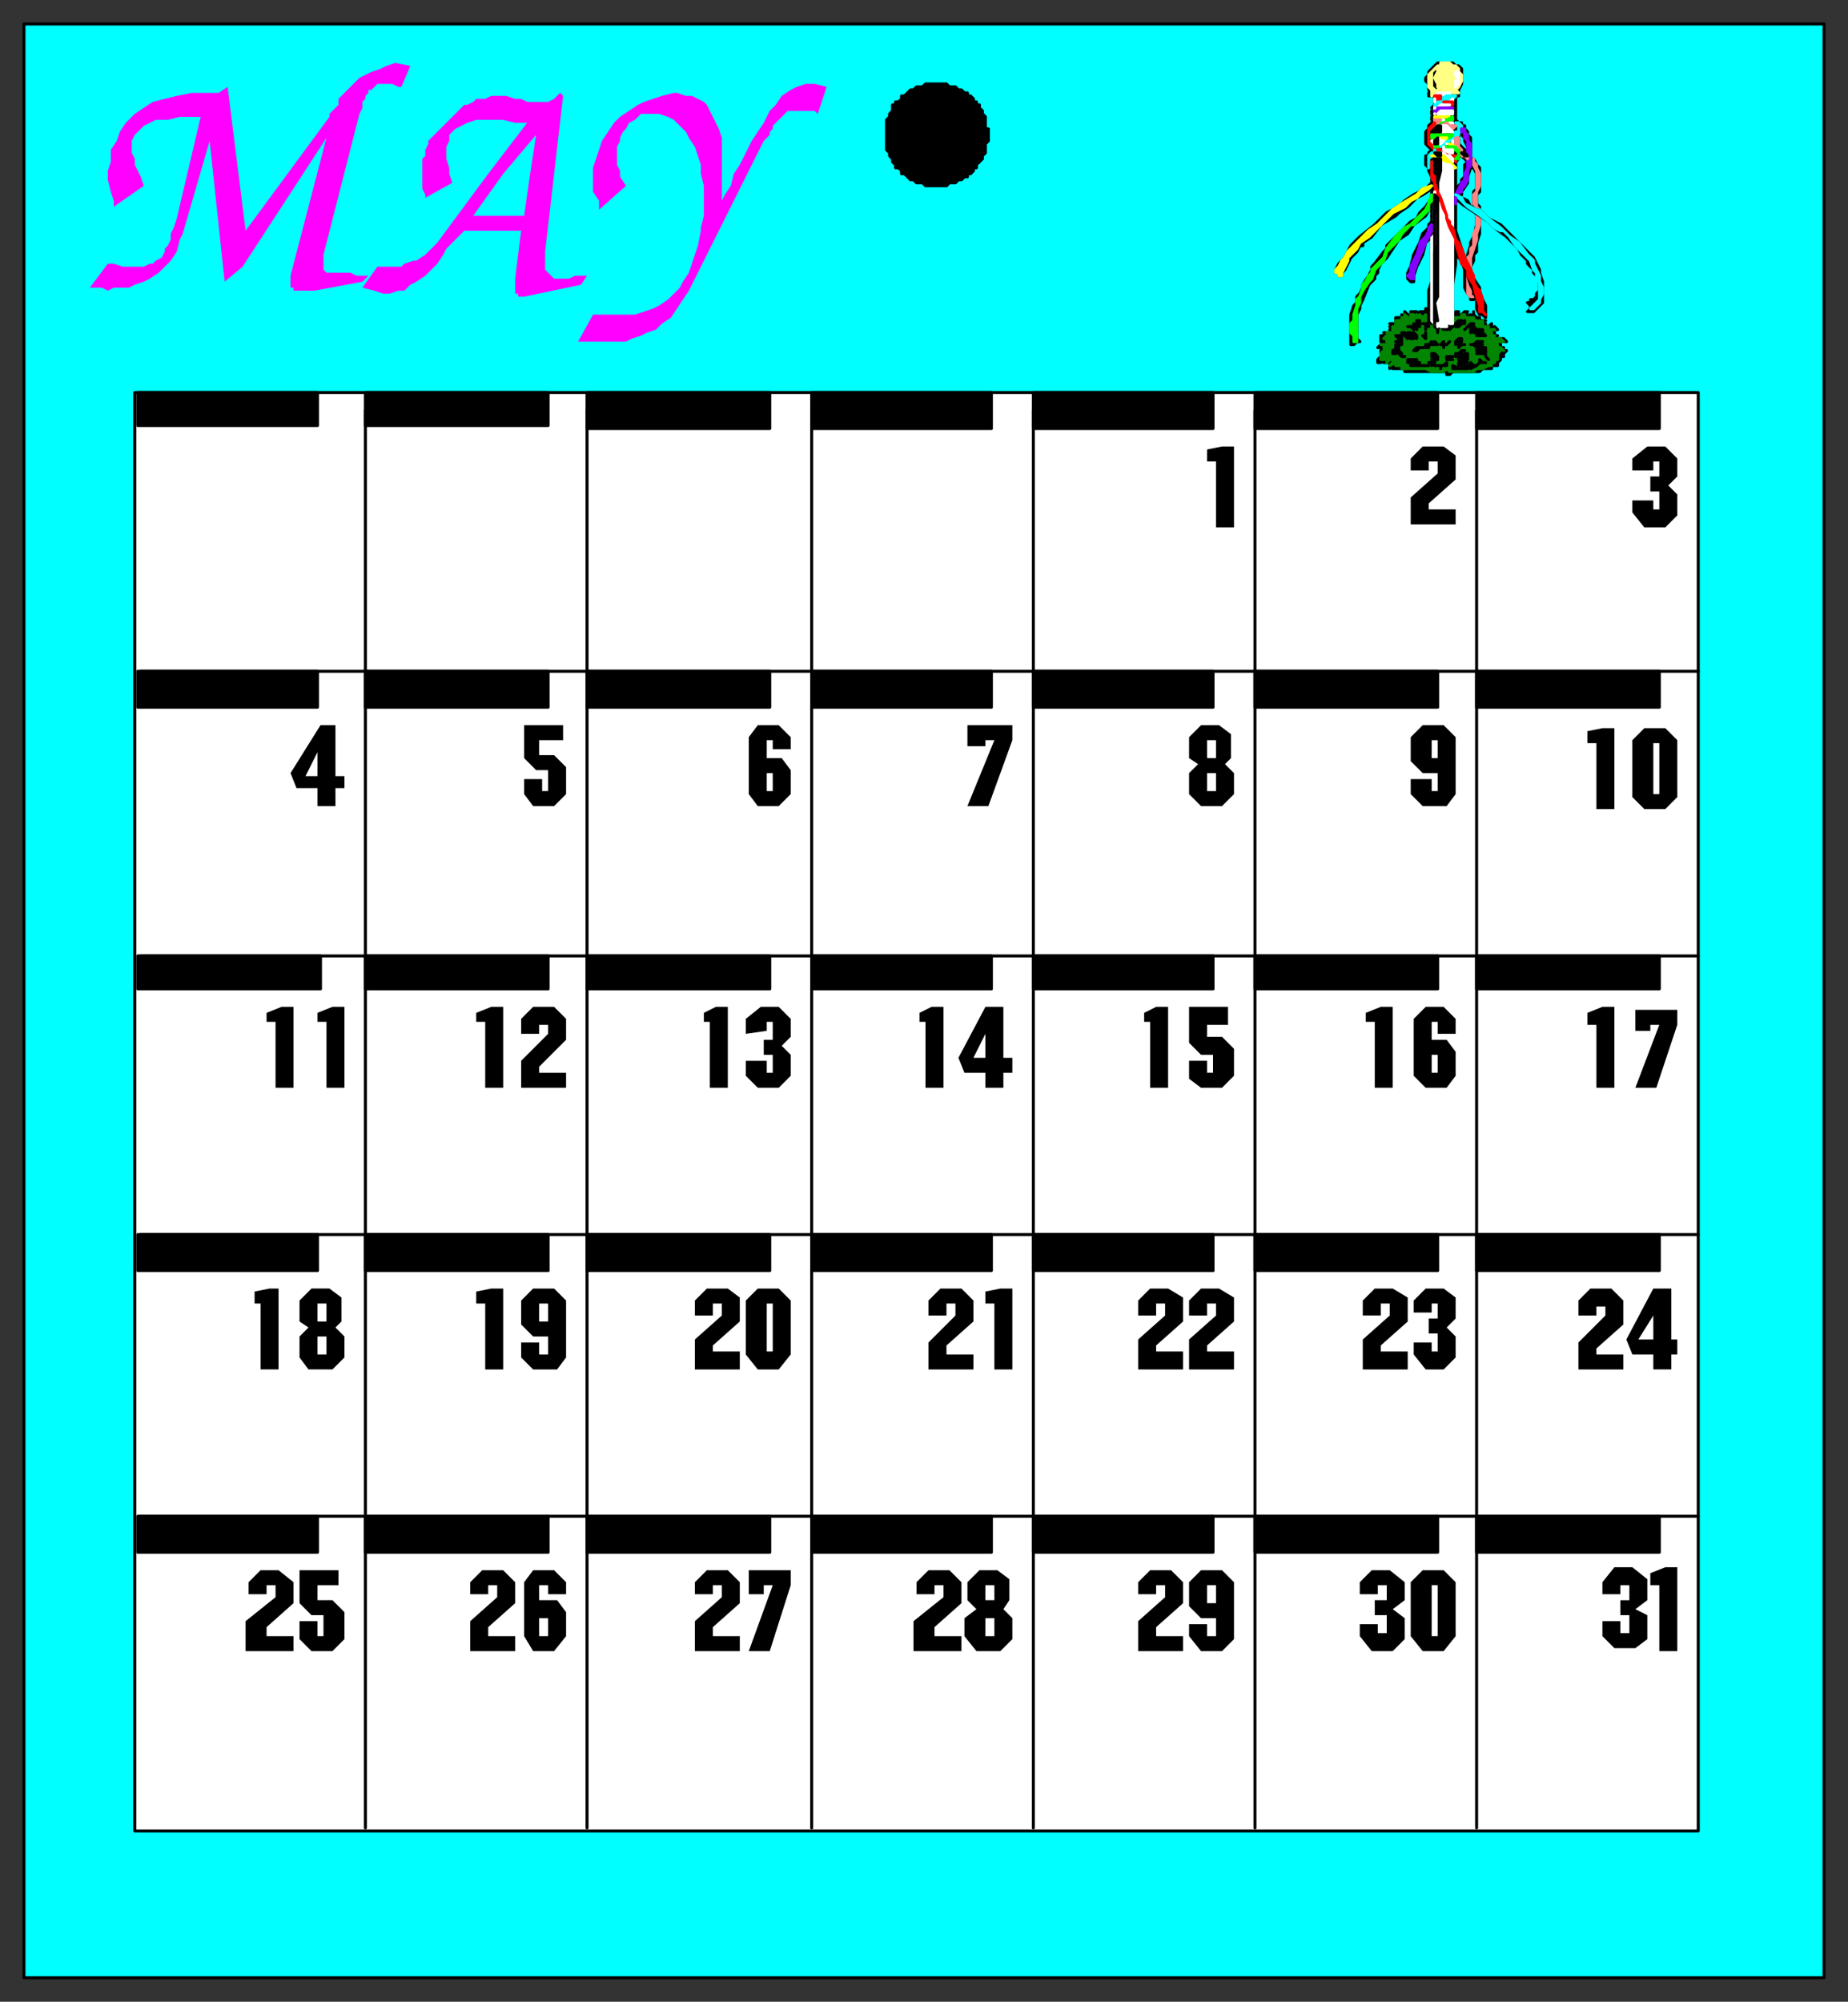 <svg xmlns="http://www.w3.org/2000/svg" fill-rule="evenodd" height="668" preserveAspectRatio="none" stroke-linecap="round" width="617"><rect width="100%" height="100%" fill="#333333" stroke="none"/><style>.brush0{fill:#fff}.pen0{stroke:#000;stroke-width:1;stroke-linejoin:round}.brush1{fill:#0ff}.brush2{fill:#000}.pen1,.pen2{stroke:none}.brush3{fill:#f0f}.pen3{stroke:none}.brush4{fill:#ff8585}.pen4{stroke:#ff8585}.pen4,.pen7,.pen8{stroke-width:1;stroke-linejoin:round}.pen7{stroke:#fff}.pen8{stroke:#0ff}.brush7{fill:red}.pen9{stroke:red;stroke-width:1;stroke-linejoin:round}.brush8{fill:#8500ff}.pen10{stroke:#8500ff;stroke-width:1;stroke-linejoin:round}.brush9{fill:#ff0}.pen11{stroke:#ff0;stroke-width:1;stroke-linejoin:round}.brush10{fill:#0f0}.pen12{stroke:#0f0;stroke-width:1;stroke-linejoin:round}</style><path class="pen0 brush1" d="M8 660h601V8H8v652z"/><path class="pen0 brush2" d="M330 45h0v-2h-1v-4l-1-1h0v-1l-1-1v-1h-1v-1h-1v-1l-1-1h-1v-1h-1l-1-1h-1 0l-1-1h-1 0-1l-1-1h-3 0-4l-1 1h0-2l-1 1h0-1l-1 1h0l-1 1h-1v1l-1 1h-1v1h-1v2l-1 1h0v1l-1 1v3h0v5h0v2l1 1v1h0l1 1v1h0l1 1v1h1l1 1v1h1l1 1h0l1 1h1l1 1h2l1 1h7l1-1h2l1-1h1l1-1h1v-1h1l1-1v-1h1v-1l1-1h0l1-1v-1h0l1-1v-3h0l1-1v-2h0z"/><path class="pen0 brush0" d="M45 611h522V131H45v480z"/><path class="pen0" fill="none" d="M122 610V137m74 473V137m75 473V137m74 473V137m74 473V137m74 473V137m74 87H47m520 95H47m520 93H47m520 94H47"/><path class="pen0 brush2" d="M46 142h60v-11H46v11zm76 0h61v-11h-61v11zm74 1h61v-12h-61v12zm75 0h60v-12h-60v12zm74 0h60v-12h-60v12zm74 0h61v-12h-61v12zm74 0h61v-12h-61v12zM46 236h60v-12H46v12zm76 0h61v-12h-61v12zm74 0h61v-12h-61v12zm75 0h60v-12h-60v12zm74 0h60v-12h-60v12zm74 0h61v-12h-61v12zm74 0h61v-12h-61v12zM46 330h61v-11H46v11zm76 0h61v-11h-61v11zm74 0h61v-11h-61v11zm75 0h60v-11h-60v11zm74 0h60v-11h-60v11zm74 0h61v-11h-61v11zm74 0h61v-11h-61v11zM46 424h60v-12H46v12zm76 0h61v-12h-61v12zm74 0h61v-12h-61v12zm75 0h60v-12h-60v12zm74 0h60v-12h-60v12zm74 0h61v-12h-61v12zm74 0h61v-12h-61v12zM46 518h60v-12H46v12zm76 0h61v-12h-61v12zm74 0h61v-12h-61v12zm75 0h60v-12h-60v12zm74 0h60v-12h-60v12zm74 0h61v-12h-61v12zm74 0h61v-12h-61v12z"/><path class="pen1 brush2" d="M108 539h-4l-4-4v-11h13v5h-7v5h5l4 4v9l-4 4h-7l-4-4v-6h6v5h2v-7zm-16-10h-3v3h-6v-4l4-4h6l5 4v7l-9 8v3h9v5H82v-10l10-8v-4zm20-86 3 3v7l-4 4h-8l-3-4v-7l3-3-3-2v-7l4-4h6l4 3v8l-2 2zm-25-8h-2v-4l5-1h3v27h-6v-22zm22-94h-3v-3l5-2h4v27h-6v-22zm-17 0h-3v-3l5-2h4v27h-6v-22zm14-78h-7l-2-5 10-16h5v17h3v4h-3v6h-6v-6z"/><path class="pen2 brush0" d="m106 251-4 8h4v-8zm3 184h-3v6h3v-6zm0 11h-3v6h3v-6z"/><path class="pen1 brush2" d="M258 529h-3v3h-5v-8h14v5l-7 22h-7l8-22zm-17 0h-3v3h-6v-4l4-4h7l4 4v7l-9 8v3h9v5h-15v-10l9-8v-4zm12-99h7l4 4v18l-4 5h-7l-4-5v-18l4-4zm-12 5h-3v4h-6v-5l4-4h7l4 3v8l-9 8v2h9v6h-15v-10l9-8v-4zm17-94h-2v3l-7 1v-5l5-4h6l4 4v6l-3 3 3 3v7l-4 4h-7l-4-4v-5h7v4h2v-6h-3v-5h3v-6zm-21 0h-2v-3l4-2h4v27h-6v-22zm21-94h-2v6h5l3 4v8l-4 4h-7l-3-4v-19l3-4h7l4 4v4h-6v-3z"/><path class="pen2 brush0" d="M258 258h-2v6h2v-6zm-2 177v16h2v-16h-2z"/><path class="pen1 brush2" d="M475 524h7l4 4v18l-4 5h-7l-4-5v-18l4-4zm-12 5h-3v3h-6v-4l4-4h6l5 4v6l-4 3 4 3v7l-4 4h-7l-4-5v-4h6v3h3v-6h-4v-5h4v-5zm17-94h-2v3h-6v-4l4-4h6l4 3v7l-3 3 3 3v7l-4 4h-6l-4-5v-4h6v3h2v-6h-3v-5h3v-5zm-16 0h-3v4h-6v-5l4-4h6l5 3v8l-9 8v2h9v6h-15v-10l9-8v-4zm16-94h-2v6h5l3 4v8l-3 4h-7l-4-4v-19l4-4h6l4 4v5h-6v-4zm-21 0h-3v-3l5-2h4v27h-6v-22zm21-83h-5l-4-4v-8l4-4h7l4 4v19l-3 4h-8l-4-4v-5h7v4h2v-6zm0-104h-3v3h-6v-4l4-4h7l4 3v8l-9 8v2h9v5h-15v-9l9-8v-4z"/><path class="pen2 brush0" d="M480 247h-2v6h2v-6zm0 105h-2v6h2v-6zm-2 177v17h2v-17h-2z"/><path class="pen1 brush2" d="M406 540h-5l-4-4v-8l4-4h7l4 4v19l-4 4h-7l-4-5v-4h6v4h3v-6zm-17-11h-3v3h-6v-4l4-4h7l4 4v7l-9 8v3h9v5h-15v-10l9-8v-4zm17-94h-3v4h-6v-5l4-4h6l5 3v8l-9 8v2h9v6h-15v-10l9-8v-4zm-17 0h-3v4h-6v-5l4-4h6l5 3v8l-9 8v2h9v6h-15v-10l9-8v-4zm16-83h-4l-4-4v-12h13v6h-7v4h5l4 4v9l-4 4h-7l-4-3v-6h6v4h2v-6zm-21-11h-2v-3l4-2h4v27h-6v-22zm25-86 3 3v7l-4 4h-7l-4-4v-7l3-3-3-2v-7l4-4h6l4 3v8l-2 2zm-3-101h-3v-4l5-1h4v27h-6v-22z"/><path class="pen2 brush0" d="M406 258h-3v6h3v-6zm0-11h-3v6h3v-6zm0 282h-3v6h3v-6z"/><path class="pen1 brush2" d="m335 537 3 3v7l-4 4h-8l-4-5v-6l4-3-3-3v-6l4-4h6l4 3v7l-2 3zm-20-8h-3v3h-6v-4l4-4h7l4 4v7l-9 8v3h9v5h-16v-10l10-8v-4zm17-94h-3v-4l5-1h4v27h-6v-22zm-13 0h-3v4h-6v-5l4-4h7l4 4v7l-9 8v3h9v5h-15v-9l9-9v-4zm10-77h-7l-2-5 9-17h6v17h3v5h-3v5h-6v-5zm-20-17h-2v-3l4-2h4v27h-6v-22zm23-94h-3v2h-6v-7h15v5l-8 22h-7l9-22z"/><path class="pen2 brush0" d="m329 345-4 8h4v-8zm3 195h-3v6h3v-6zm0-11h-3v5h3v-5z"/><path class="pen1 brush2" d="M183 446h-5l-4-4v-8l4-4h7l4 4v19l-3 4h-8l-4-4v-5h6v4h3v-6zm-21-11h-3v-4l5-1h4v27h-6v-22zm21-93h-3v3h-6v-5l4-4h7l4 4v7l-9 9v2h9v5h-15v-9l9-9v-3zm-21-1h-3v-3l5-2h4v27h-6v-22zm21-84h-4l-4-4v-11h13v5h-8v5h5l4 4v9l-4 4h-7l-3-4v-5h6v4h2v-7z"/><path class="pen2 brush0" d="M183 435h-3v6h3v-6z"/><path class="pen1 brush2" d="M183 529h-3v5h6l3 4v8l-4 5h-7l-3-5v-18l3-4h7l4 4v4h-6v-3zm-17 0h-3v3h-6v-4l4-4h7l4 4v7l-9 8v3h9v5h-15v-10l9-8v-4z"/><path class="pen2 brush0" d="M183 540h-3v6h3v-6z"/><path class="pen1 brush2" d="M552 452h-7l-2-5 9-17h6v17h2v5h-2v5h-6v-5zm-16-16h-3v3h-6v-5l4-4h7l4 4v8l-9 8v2h9v5h-15v-9l9-9v-3zm18-94h-3v2h-5v-7h14v5l-7 21h-7l8-21zm-21 0h-3v-4l5-2h4v27h-6v-21zm16-99h7l4 4v19l-4 4h-7l-4-4v-19l4-4zm-16 5h-3v-4l5-1h4v27h-6v-22zm21-94h-2v3h-7v-4l5-4h6l4 4v6l-3 3 3 3v7l-4 4h-7l-4-5v-4h7v3h2v-6h-3v-5h3v-5z"/><path class="pen2 brush0" d="M552 248v17h2v-17h-2zm0 191-5 8h5v-8z"/><path class="pen1 brush2" d="M544 529h-3v3h-6v-4l4-5h6l5 4v7l-4 3 4 2v8l-4 3h-7l-4-4v-5h6v4h3v-6h-3v-5h3v-5zm10 0h-3v-4l5-2h4v28h-6v-22z"/><path class="pen3 brush3" d="M200 70v-3l-2-3v-8l1-3 1-3 1-3 2-3 2-3 2-2 3-2 3-2 2-1 3-1 3-1 4-1h1l3 1h2l2 1 2 1 1 1 1 2 1 2 1 2 1 2 1 3v21l1-2 2-3 1-4 2-3 2-4 2-4 2-3 2-3 2-4 2-2 2-3 3-2 2-1 3-1h3l4 1-3 9-1-1h-9l-1 1-1 1-1 1-1 1-1 1v1l-1 1v1l-1 1-1 1-24 48-1 2-2 3-2 3-2 3-3 2-2 2-3 1-2 1-3 1-2 1h-16l5-9h14l3-1 3-1 2-1 3-2 2-2 2-2 1-2 2-3 1-3 1-3 1-3 1-5v-1l1-4V62l-1-4v-3l-1-3-1-3-2-3-1-2-2-2-2-2-2-1-3-1h-6l-1 1-1 1-2 1-1 2-1 1-1 2v1l-1 2v6l1 2v2l2 3-9 8zm-15-12h-8l2-13-11 13h-5l13-17h-4l-4-1h-9l-3 1-2 1-2 1-2 2v2l-1 2v4l1 3v2h-9v-5l1-1v-2l1-2v-1l1-1 8-8 1-1 1-1 1-1h1l2-1 1-1h3l2-1h5l3 1h2l2 1h7l2-1 1-1 1-1 1 1-3 26zm-44 0h9l1 3-9 5v-1l-1-2v-5z"/><path class="pen3 brush3" d="M163 58h5l-10 14h17l2-14h8l-3 26v6l1 1 1 1 1 1h5l2-1h4l-2 3-19 4h-2v-1h-1v-5l2-16h-19l-2 2-2 2-2 2-1 2-2 3-2 2-2 2-3 2-2 1-2 2h-2l-3 1h-2l-3-1-4-1 5-7h8l1-1 3-1h1l3-2 1-1 1-1 2-2 17-23zM36 88h2l3 1h7l2-1h1l1-1 2-1 1-2v-1l1-1 1-2v-2l1-2 1-3 8-34h-7l-4 1h-4l-2 1-2 1-2 2-1 1-1 2v4l1 2v2l1 2 1 2 1 3-10 7v-2l-1-3-1-4v-3l1-3v-4l2-3 1-3 2-3 3-3 3-2 3-2 4-1 4-1 5-1h9l3-2 6 48 28-38v-1l1-1 1-1 1-1v-2l2-2 1-1 2-2 2-2 2-1 2-1 3-1 2-1 3-1 5 1-3 7h-1l-2-1h-5l-1 1-1 1h-1v1l-1 1v1l-1 1v2l-1 2-12 47v5l1 1h8l2 1h4l-2 2-16 3h-7v-1h-1v-4l12-46-28 43-6 5-5-47-9 31-1 2-1 4-2 3-2 2-2 2-3 2-2 1-3 1-2 1h-5l-2 1-2-1h-4l6-8z"/><path class="pen0 brush2" d="m487 45-2 2 2 4 1 1 2 2h0l-1 1v4l-1 1v1l-2 2v1h0l1 2 1-1v-1l2-3v-2l1-3v-1 1h1l1 2v1h0v4l-1 1v4h0v1h0l1 1v5l-1 4-1 2v1l-1 3v1h0v1l-1 2v7l1 2 1 1v1h1v-1l-1-2v-8l1-2v-2h0l1-1v-3l1-3v-5h0v-4h0l-1-1v-2h0v-1h0l1-1h0v-1h0v-7l-1-1-1-2h0-1v-7l-1-1v-1l-1-1h0v-1h-1v3l1 1v1l1 2v2h0l-1-1-1-1-1-1v-3z"/><path class="pen4 brush4" d="M494 72v-2l-1-1h0v-3h0v-2l1-2h0v-4l-1-2v-1l-1-1h0v-1 2h0l1 2v7l-1 1v1h0v2l1 1v7l-1 2v4l-1 1v2l-1 1v12h0l1 1h1-1v-4l-1-1 1-3v-5l1-3 1-3v-2l1-3v-3z"/><path class="pen0 brush2" d="M482 124v-19h4v-1h1l-1 1h0v1l1-1h1l1-1h1l-1 1v1l1-1h0v1l1-1h0v1h0l1-1v-1h0v1l1 1h1v1h2-1v1h1v1h1l1-1h0v1l-1 1h1l1-1 1 1h0-1 0l-1 1h1v1h0-1 2-1v1h3l1 1h0-3 1v1h0v1h1v1h1l-1 1v-1h0-2 1v1h1v1h-1v-1h-1 1v2h0l-1-1h0v1h1l-1 1v-1h-1v1h1v1h-2 1-1v1h-1 0-2l-1 1h-1 0-7 0-1l-1 1h-1v-1h0-1 0zm0 0h0-8 0-2 0-3v-1h0-2 0-2v-1h1-1l-1 1v-1h0v-1h0-1 0-1 1v-1h0l-2 1h-1 0v-1l1-1 1-1h-1 0v-1h0l1-1h1-2 0-1l1-1h0l1-1h1-1 0-1 0v-1h0v-1h2l-1-1h3l-1-1h1v-1h-1 1v-1h-1 2v-2h2v-1h0l1 1v-2h0l1 1h0v1h1v-2h1v1h0v-1h1v2h1v-2h1v1-1h1v1h0v-2h1v1h0l5 1v19z"/><path style="stroke:#028502;stroke-width:1;stroke-linejoin:round;fill:#028502" d="M477 105h0v1l-1-1-1 1-1-1v1h-1 0v-1l-1 1v-1h-1v1h-1 0l-1-1h0v1h-1v1h-2v1h0v1h-1v1h0v1h0-2 1v1h-1l-1 1h1-1 1v1h1l-1 1h-2 2l-1 1h0l1 1h-1l-1 1h2l-2 1v1h3l-1 1 1-1h1v1l-1 1 2-1h0v1h2v1h8l2 1h4l1-1 1 1h8l1-1h2l2-1h1v-1h1v-1h1v-1h-1 1v-1h0l1-1h-2l1-1h1l1 1-1-1h0-1v-1h0-1v-1h3l-1-1h-2l-1 1v-1l1-1h0-1v-1l-1 1v-1h0l1-1h1-3 0l1-1h-1 0-1v-1h0v-1 1h-1v-1l-1 1v-1h-1v-1h0-2 0-1 0v-1h0-1v1h-1 0-1 0l-9-1z"/><path class="pen0 brush2" d="m486 46 1-1 1-1v-3h-1l-1-1h0v-4h0v-3h0v-1h1v-2h0l1-2h0v-5l-1-1h-1 0l-1-1h-1 0-1 0-3l-1 1-1 1-1 1v1l-1 1h0v1l1 1v2l1 1h-1v1h2v1h0v2h0l-1 1h1l-1 1h0v1h1l-1 1v1h1l-1 1h0l-1 1v1l-1 1v4l1 1 1 1h0l-1 1v1h-1v3l1 1v1h0l1 2v35l-1 3v10h1v1h1v1h0l1 1h0v1-1l1-2h0v1l1 1h0v-1 1l1-1v1h0l1-1h0v1h0l1-1h0l1-1h0-1 0v-1h0V95l1-7v-5l1 3 1 1 1 3 1 2 1 3 1 2 1 3v3l1 2h1l1 1h0v-4l-1-2-1-3v-1l-2-3-1-3-2-4-2-6-1-3V56h0v-1h0v-1l1-1v-1h1v-2h-1l-1-1v-3z"/><path class="pen0 brush2" d="M485 68v-4l2 1 1 1 2 1 1 2 2 1h1l1 1 2 2 4 2 4 4 2 2 2 2 3 3 1 2 1 2v1l1 3v7l-1 1h0l-1 1-1 1h-1 0-1 0l1-1v-1l-1-1h1v-1h1l1-1v-1l1-1v-3l-1-2-1-1v-1h0l-2-2v-1l-2-2-1-2-2-2-1-1-1-1h0l-4-3-2-2-6-4-3-2-1-1h-1l-1 1zm-6-1-1 1v1l-1 1-1 2-4 3-2 3-3 2-2 3-2 3-2 2-1 2v1l-1 1v1l-2 2-2 5-1 2v1h0l-1 2v8l1 1h0-1l-1 1h0-1 0v-2h0v-8l1-3 1-1v-2l1-1 1-2v-1l2-3 1-2v-1l1-1 3-4 1-1v-1l2-2 1-1h0l4-4 1-1 2-1 1-2 1-1 1-1 2-3v-1l1-1v3z"/><path style="stroke:#ffff83;stroke-width:1;stroke-linejoin:round;fill:#ffff83" d="M485 22h1l1 1v1l1 1v2l-1 2h0l-1 1h0l1 1h-1 0-7l-1 1v-1h1l1-1h5l1 1h0v-1h-5l-1-1v-1l-1-2 1-2v-2h1-1 0l-1 1-1 1v5l1 1h0l-1 1v-1h0l-1-1v-4l1-1 1-1h0l2-1v-1h3l1 1z"/><path class="pen7 brush0" d="M487 24h0v1h0v3h-1v1-2l1-1-1-1h0v-1h1zm-7 8h-1 1zm0-1h4v1h-4v-1z"/><path class="pen8 brush1" d="m486 32-1 1h0l-2 1h-1l-3 2h0v-1h0l1-1 1-1 2-1h3z"/><path class="pen9 brush7" d="M480 32h1v1h-1 0-1 0v-1h1z"/><path class="pen7 brush0" d="M485 34h0-1l1-1h0v1z"/><path class="pen9 brush7" d="M485 34v1h0-1 0l-2-1h3z"/><path class="pen7 brush0" d="M479 37h0v-1 1zm1-1h0zm0 0 1-1h3-1l-1 1h-1 0-1 0z"/><path class="pen10 brush8" d="M480 37v-1h5v1h0-4l-2 1h0v-1h1z"/><path class="pen7 brush0" d="M480 38h0zm-1 0h0zm1 0 1-1h4v1h0-5 0z"/><path class="pen11 brush9" d="M484 39h0-4l-1 1h0v-1h5z"/><path class="pen12 brush10" d="M485 40h0-1l-1 1h-1l-1 1-2 1h0v-1h0v-1h1l2-1h1l2-1h0v1z"/><path class="pen7 brush0" d="M480 40h0zm1 0h1-1 0z"/><path class="pen4 brush4" d="m481 40-1 1h-1 0v-1h2z"/><path class="pen8 brush1" d="m487 41 1 1v2h-1v1l-1 1-2 1-1 1-2 1h-1 1v-1h0l1-1 2-1 2-2h1v-1h0v-1h0l-1-1h1z"/><path class="pen7 brush0" d="m485 42-1-1h1v1z"/><path class="pen4 brush4" d="M484 42h2l-1 1h0l-2-1h0-1 0-1l2-1h0l1 1z"/><path class="pen9 brush7" d="M478 43v1l-1 1v1l1 1v1l1 1h0l2 1h2l2 2h1v2h0v-1l-1-1-2-1h-2l-1-1h-1l-1-1-1-1v-5l1-1 1-1v1l-1 1z"/><path class="pen7 brush0" d="M481 42h2l1 1h0l1 1h0-4 0-2v-1h0l1-1h1z"/><path class="pen10 brush8" d="m489 44 1 1v2l1 1v7l-1 2v3l-1 2-1 1h0v1h-1v1h-1l1-2h0l1-2 1-1v-2h0l1-2v-9l-1-1v-2h-1v-1h1v1z"/><path class="pen11 brush9" d="M480 44v1h-1 0v-1h1z"/><path class="pen0 brush2" d="M479 45h-1v2h0v-1h0v-2l1-1-1 1 1 1z"/><path class="pen12 brush10" d="m485 45-1 1h-6v-1h7z"/><path class="pen4 brush4" d="M487 46v3l1 1v1l2 1h0v1h0l-1-1h-1 0v-2h-1v-1h-1v-3h1z"/><path class="pen11 brush9" d="M482 47h0-1 0v-1h2l-1 1z"/><path class="pen7 brush0" d="M485 47v1h0v-1h0zm-4 0h1l-1 1h-2l-1-1h1l1-1 1 1z"/><path class="pen11 brush9" d="M486 49h0-2v-1h0l2 1z"/><path class="pen12 brush10" d="M480 48v1h-1v-1h1z"/><path class="pen7 brush0" d="M483 48h0z"/><path class="pen12 brush10" d="M484 49h2v1h1v1h0v1h0v1h0-1 0l1-1h0v-1h0l-1-1h-1l-3-1h2z"/><path class="pen7 brush0" d="M482 50h3v1h0-1l-2-1h0v-1 1h0z"/><path class="pen8 brush1" d="M479 51h0l-2 2h0v2h0v1-1h0v-3h0l1-1h1v-1 1h0z"/><path class="pen0 brush2" d="m489 51 1 1h0-1l-1-1h1z"/><path class="pen7 brush0" d="m482 51 1 1h1l1 1h0v1h0l-2-1-2-1-2-1h3z"/><path class="pen11 brush9" d="M480 52h2l2 2 1 1h0l1 1h0-1l-2-2-2-1-2-1h-1 2z"/><path class="pen7 brush0" d="M479 53h1l1 1 2 1h1l1 1v10h0v10-1l-1-2-1-3-1-3-2-4v-1l-1-2v-7h0z"/><path class="pen0 brush2" d="M479 53v7l1 2v-9h-1zm2 1v3l-1 4v3h0V53h1v1z"/><path class="pen9 brush7" d="m478 58 1 1v2l1 3 1 2 1 3h0l1 3v1l1 1h0v1l1 1 1 4h0l1 1 1 2 1 3 1 2 1 2 1 2v2l1 2 1 1 1 3v4l1 1-1-1h-1v-2l-1-3-1-4h0l-2-3v-2l-2-2-2-7-1-2-1-1-1-2-1-4v-1l-2-3v-2l-1-4-1-3v-2h0v-2h0v-1h0v4z"/><path class="pen0 brush2" d="M478 61v2h0l-3 2-2 1-3 3-3 2-1 1-5 3-3 4-3 2v1h-1l-1 2-2 2-1 2-1 2-1 1v1h0-1v-1h-1 0v-1l1-2 1-1 1-1 2-4 3-3 5-4 1-1 3-3 2-1 3-2 1-1 3-2 2-1 1-1h1l1-1 1-1z"/><path class="pen11 brush9" d="m474 65-1 1-2 1-2 2-2 1-2 1-1 1-3 3-2 2-2 2-3 2-1 2-1 1-2 2v1l-1 2-1 2v1h-1v-1h-1 0v-1l1-1h0l1-2 1-1 1-2 2-2 3-3 2-2h0l3-2 5-5 3-2 5-3 2-2 3-1h0l-1 1-3 2z"/><path class="pen7 brush0" d="m480 67 1 3 1 2v1l1 3 1 2 1 2v1h0v1h0v26h-1 0v-1h0-1 0v2h0v-1h0v1h0-1v-1h0v1h0-1v-2 1h-1v1h0v-2h0l-1 1h0l-1-1v-1h0V78l1-2V64h0v1l1 2z"/><path class="pen8 brush1" d="m489 68 4 2h1l3 3 4 3 3 3 3 2 3 4 2 2v1l1 2 1 2h0v2l1 2v2l-1 2v1h0l-1 1-1 1h-1 0l1-1 1-1 1-1v-6l-1-1v-2l-1-1-1-3-1-1-4-4-2-3-2-2h-1l-2-1-2-2-4-3-3-2-3-3-1-1h0l2 1 1 2z"/><path class="pen12 brush10" d="m478 67-1 1v2l-1 1-3 3-1 1h-1l-3 3-1 2-1 1-2 2-1 1-1 3-1 1-1 1-1 1-1 3-1 1-2 3-1 2v2l-1 2v4h0v6h0v1h-1v-2l-1-1v-3l1-1v-2l1-3v-2l1-1 1-3v-1l1-1 1-2 1-1h0v-1l2-2 1-1 1-1 1-3 3-4 3-3 2-1 2-2 2-2 1-1 1-2v-1l1-1v-1 2h0z"/><path class="pen10 brush8" d="M486 66v2-2h0z"/><path class="pen0 brush2" d="M480 69v30l-1 2 1 6h-1V84l1-2V67v2zm-2 8v1l-1 1v1l-1 1-1 4-2 4-1 3v2h0-1l-1-1v-2l1-2 1-4 2-4 1-3 2-2v-1l1-1v3z"/><path class="pen10 brush8" d="m477 79-1 2-3 7-1 3v2h0-1 0l-1-1 1-1v-2l2-4 1-3v-1h0l2-2 1-2v-1l1-1v2l-1 2z"/><path class="pen0 brush2" d="M479 85V71l1-1v-4l-1-1v43h0V85zm10 22h0v1h0-1 0l-1 1h0v-1h0v1h-1 0v-1h0l1-1h1v1l1-1h0zm-15 1h0v1h0-1v1l-1-1h0v1h0l-1-1h-1 2v-1h0l1 1h0v-1 1h0v-2h1v1zm3 0h0v1h0l-1-1v2h0v-2h-1 2v1-1h0v-1h0v1zm15 0v1h-1 0v1h0l1-1h0l1 1h1-1v1h0l1-1h1v1h0-1 1l1 1h-1l-1-1v1h0-1 0l1-1h0-1 0-1 0l1-1h0l-1 1h0l-1-1v1h0v-2h0-1l-1 1h0l1-1 1-1h1zm-19 4v1h0l-1-1h0v1h-1v-1h0l-1 1h0l-1-1-1-1h1l1 1h0v-1h1v1l1-1h0l1 1zm3 0v1h0l-1-1h1v-1h0v1zm-8 0v1h0v1h0v1h0-2 0l1-1h0-1 1v-1h0l-1-1h2zm28 0h0-2 2zm-8 1h0v1l-1 1h2-1l-1 1h0v-1h0l1-2h-1v1h-1 0v1-1h0l1-1h1zm-8 2h0-1v-1h0v1h0-1 0-1 0v1h0-3l-1 1h-1 0l1-1h3v-1h1l1-1v1h1v-1h0l1 1zm15-1h0-1 0l-1 1h2-1 0v1h2v1h-2 2v1h-1 1v1l1 1h0l-1-1h0v-1h-2 1v-1l-1 1h0-1l1-1h0l1-1h0l-2 1v-1h0l1-1h0-1v1l-1-1h1v-1l-1 1h-1 1l1-1h2zm-13 1h1l1-1h0l-1 1h0-1 0v1h0v-1h0-1 0l1-1h0v1zm-15 0v1h0v1h0-1 1l1 1v1h1-1l-1-1-1-1v1h0-1 0v-1h2-1 0-1 0l2-1h0v-1h-1 0v1h0v-1h1zm22 2h0-1v1l-1 1h1l1-1h1v1h-1 0-1 2v1h0-1 0-1 1l1 1h0-1l-2 1h0v-1h2-1 0-1 0l1-1h1v-1h0l-1 1h-1 0v-1h0l1-1h0-2v1h0v-1h1l1-1h1zm-9 2h0v1h0-2 1v1h-1 1l-1 1h0v-1h1-1 0-1 1l1-1h0-1 0l1-1h0-1v-1h1l1 1zm5 0h-1 0l-1 1h2-2 0l1-1h0-1v1h0v-1h2zm-12 1h-3 0v1h1l1-1h1v1h-1 2v1h3-2 0-2 0-2 0v-1h0l1-1h0l-1 1h0-1 0l1-1h2z"/><path class="pen0 brush2" d="M495 121h1-2l-1 1h0l-2 1-1-1h0v1h0-2 0-3v-1h0l2 1h0v-1h1l1 1h1l-1-1h3-1 0v-1h0l1 1h1l1-1h0v-1h0l1 1zm-12 0v1h0-1 0-1v1h0v-1h0-2 2-1 2l1-1h0z"/><path class="pen7 brush0" d="M479 34h0v-1 1h0z"/><path class="pen0 brush2" d="M479 43v1h1v-2l-1 1zm0 4v1h1v-2l-1 1zm0 4h0l1 1v-1h-1zm1-9v2h1v-2h-1zm0 4v2h0v-2h0zm0 5v1h1v-1h-1z"/></svg>
